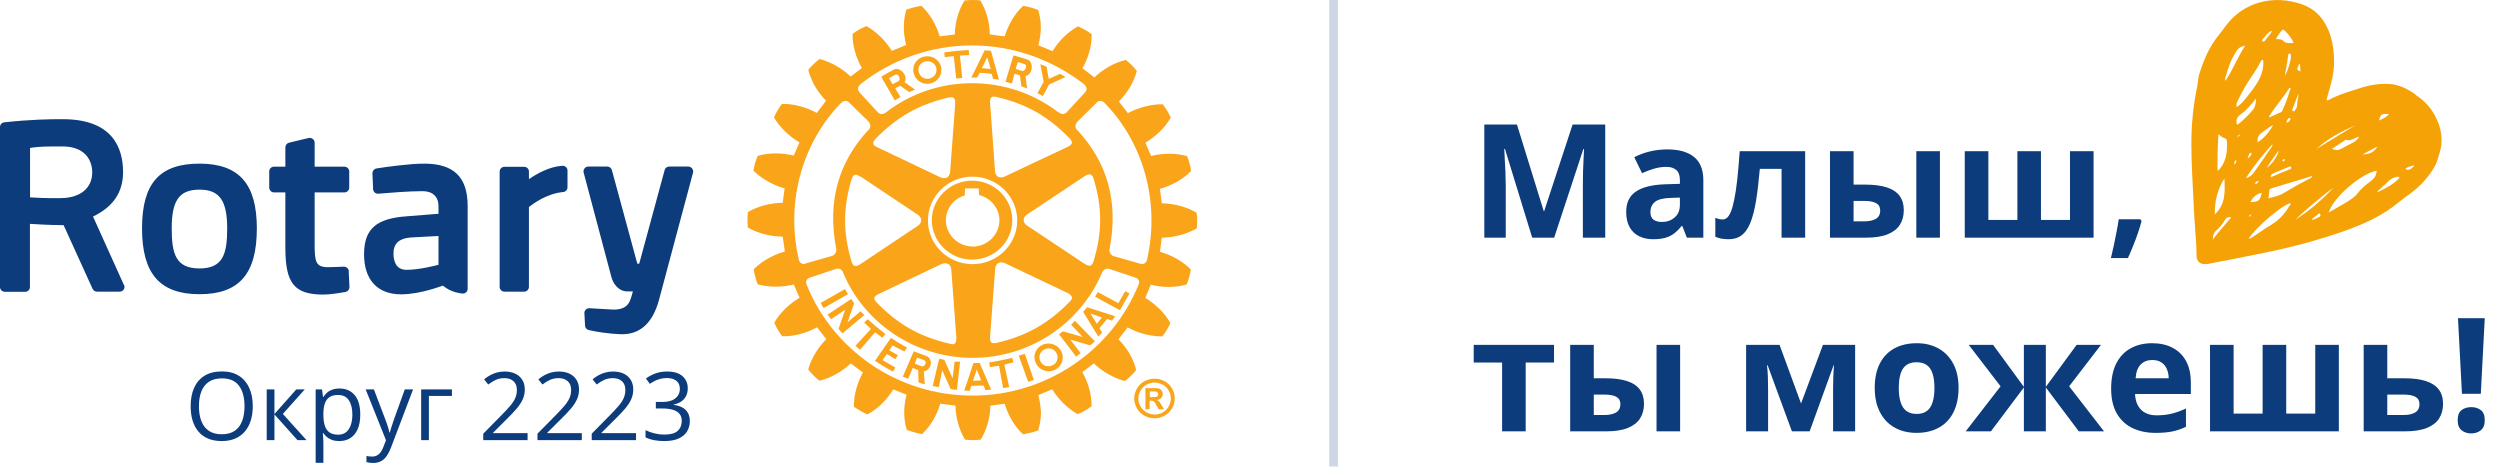 <?xml version="1.0" encoding="UTF-8"?> <svg xmlns="http://www.w3.org/2000/svg" width="284" height="53" viewBox="0 0 284 53" fill="none"> <path d="M39.613 30.825L39.701 32.604C39.701 32.876 39.525 33.106 39.261 33.163C38.484 33.306 37.429 33.464 36.77 33.464C33.428 33.464 32.417 32.216 32.417 28.114V21.86H31.142C30.834 21.86 30.585 21.616 30.585 21.314V19.464C30.585 19.163 30.834 18.933 31.142 18.933H32.417V16.738C32.417 16.495 32.593 16.265 32.842 16.208L35.055 15.677C35.216 15.634 35.392 15.677 35.524 15.777C35.656 15.878 35.744 16.036 35.744 16.208V18.933H39.115C39.422 18.933 39.672 19.177 39.672 19.464V21.314C39.672 21.616 39.422 21.86 39.115 21.86H35.744V27.655C35.744 29.663 35.817 30.352 37.253 30.352C37.781 30.352 38.616 30.308 39.056 30.294C39.349 30.294 39.613 30.509 39.628 30.811M29.178 25.948C29.178 31.112 27.171 33.421 22.672 33.421C18.172 33.421 16.135 31.112 16.135 25.948C16.135 20.784 18.158 18.589 22.672 18.589C27.185 18.589 29.178 20.927 29.178 25.948ZM25.808 25.948C25.808 22.778 24.928 21.544 22.672 21.544C20.415 21.544 19.506 22.692 19.506 25.948C19.506 28.903 20.004 30.495 22.672 30.495C25.339 30.495 25.808 28.831 25.808 25.948ZM78.625 19.134C78.522 19.005 78.361 18.919 78.185 18.919H76.031C75.782 18.919 75.562 19.077 75.503 19.32L72.616 29.95H72.397L69.51 19.32C69.451 19.091 69.231 18.919 68.982 18.919H66.842C66.666 18.919 66.505 18.991 66.403 19.134C66.3 19.263 66.256 19.435 66.3 19.593L69.466 31.513C69.627 32.102 70.184 33.106 71.283 33.106H71.898C71.84 33.306 71.781 33.522 71.722 33.708L71.693 33.794C71.517 34.339 71.268 35.171 69.7 35.171L66.96 35.014C66.798 35.014 66.652 35.057 66.549 35.171C66.432 35.286 66.373 35.429 66.388 35.587L66.461 36.993C66.461 37.223 66.637 37.438 66.886 37.495C67.692 37.696 69.246 37.925 70.506 37.968C70.565 37.968 70.623 37.968 70.682 37.968C72.748 37.968 74.155 36.663 74.859 34.081C75.679 31.054 76.705 27.167 77.467 24.327C77.804 23.05 78.097 21.946 78.317 21.157L78.728 19.607C78.772 19.45 78.728 19.277 78.625 19.134ZM14.098 32.374C14.171 32.546 14.157 32.733 14.054 32.891C13.952 33.048 13.776 33.134 13.585 33.134H11.021C10.801 33.134 10.61 33.005 10.522 32.819L7.225 25.575C5.584 25.575 4.162 25.474 3.4 25.431V32.604C3.4 32.905 3.151 33.149 2.858 33.149H0.557C0.249 33.149 0 32.905 0 32.604V14.429C0 14.156 0.205 13.927 0.484 13.898C3.429 13.568 5.789 13.54 6.668 13.54C6.976 13.54 7.137 13.54 7.137 13.54C12.794 13.54 13.981 16.81 13.981 19.55C13.981 21.831 12.867 23.495 10.566 24.599L14.084 32.389L14.098 32.374ZM7.137 16.638H5.921C4.572 16.638 3.796 16.738 3.415 16.81V22.419C4.059 22.462 5.305 22.534 6.976 22.505C9.13 22.476 10.478 21.358 10.478 19.579C10.478 18.159 9.599 16.638 7.137 16.638ZM53.125 23.409V32.819C53.125 32.977 53.052 33.12 52.934 33.22C52.817 33.321 52.656 33.364 52.495 33.349C51.366 33.192 50.839 32.847 50.297 32.446C50.267 32.446 47.791 33.436 45.563 33.436C42.881 33.436 41.357 31.786 41.357 28.888C41.357 25.991 42.764 24.814 46.208 24.571L49.813 24.284V23.423C49.813 22.347 49.153 21.716 48.01 21.716C46.428 21.716 44.185 21.903 42.984 22.003C42.837 22.017 42.676 21.974 42.573 21.874C42.456 21.773 42.397 21.644 42.383 21.487L42.309 19.694C42.309 19.421 42.5 19.177 42.778 19.134C43.848 18.962 46.53 18.589 48.186 18.589C51.557 18.589 53.125 20.124 53.125 23.394M46.618 26.981C45.314 27.095 44.698 27.683 44.698 28.802C44.698 29.491 44.889 30.653 46.178 30.653C47.703 30.653 49.784 30.093 49.813 30.079V26.808L46.618 26.981ZM63.882 18.833C62.416 18.919 60.98 19.736 60.086 20.353V19.478C60.086 19.177 59.837 18.948 59.529 18.948H57.316C57.009 18.948 56.76 19.191 56.76 19.478V32.589C56.76 32.891 57.009 33.134 57.316 33.134H59.529C59.837 33.134 60.086 32.891 60.086 32.589V23.523C60.584 23.122 62.123 21.989 63.97 21.817C64.248 21.788 64.468 21.558 64.468 21.286V19.364C64.468 19.22 64.409 19.077 64.292 18.976C64.19 18.876 64.028 18.819 63.882 18.833Z" fill="#0C3C7C"></path> <path d="M99.406 37.753L97.706 39.733L97.178 39.288L98.937 37.366C98.659 37.108 98.439 36.878 98.175 36.649L98.571 36.261C99.245 36.878 99.831 37.366 100.578 37.94L100.241 38.37C99.978 38.169 99.699 37.968 99.421 37.753M96.006 32.833L93.236 34.411C93.339 34.597 93.441 34.827 93.559 34.999L96.329 33.421C96.197 33.177 96.123 33.048 95.991 32.833M97.765 35.358L96.27 36.62L97.032 34.454C96.9 34.268 96.841 34.139 96.695 33.966L94.013 35.745C94.13 35.917 94.277 36.089 94.409 36.261L96.021 35.171L95.259 37.352C95.391 37.495 95.522 37.71 95.713 37.868L98.19 35.788C98.058 35.645 97.882 35.516 97.765 35.358ZM101.414 39.245C101.853 39.475 102.278 39.718 102.747 39.934L103.041 39.475C102.381 39.145 101.766 38.757 101.209 38.385L99.391 40.995C100.08 41.44 100.71 41.813 101.428 42.215L101.722 41.755L100.256 40.909L100.754 40.221L101.722 40.794L102 40.35C101.692 40.178 101.355 39.991 101.018 39.79L101.414 39.245ZM110.427 29.491C107.906 29.491 105.854 27.468 105.854 25.015C105.854 22.562 107.906 20.526 110.427 20.526C112.947 20.526 114.999 22.534 114.999 25.015C114.999 27.497 112.947 29.491 110.427 29.491ZM110.485 28.013C112.156 28.013 113.534 26.665 113.534 25.03C113.534 23.667 112.566 22.491 111.233 22.161C111.218 22.032 111.174 21.401 111.174 21.401H109.635C109.635 21.401 109.606 22.075 109.591 22.204C108.316 22.577 107.452 23.724 107.452 25.015C107.452 26.651 108.829 27.999 110.471 27.999M103.744 8.089V7.945C103.729 7.128 104.359 6.468 105.195 6.396C106.074 6.31 106.866 6.941 106.939 7.816V7.945C106.939 8.749 106.309 9.451 105.473 9.523C104.623 9.595 103.832 8.964 103.759 8.089M104.345 8.031C104.389 8.591 104.887 8.992 105.444 8.949C105.986 8.892 106.382 8.476 106.382 7.945C106.397 7.917 106.382 7.888 106.382 7.859C106.338 7.3 105.84 6.912 105.268 6.955C104.726 6.999 104.316 7.415 104.33 7.945V8.031H104.345ZM111.013 8.806C110.749 8.806 110.617 8.806 110.353 8.806L111.145 7.185L111.863 5.707L112.581 5.779L112.962 7.185L113.49 9.064C113.255 9.021 113.065 8.978 112.83 8.978L112.64 8.39C112.171 8.318 111.731 8.29 111.291 8.275L110.998 8.806H111.013ZM111.541 7.744C111.892 7.759 112.215 7.802 112.537 7.845L112.361 7.185L112.141 6.511L111.819 7.185L111.526 7.744H111.541ZM108.346 6.353L108.624 8.921L109.313 8.849L109.049 6.31L110.09 6.253L110.046 5.679C108.888 5.751 108.404 5.794 107.261 5.951L107.334 6.496L108.346 6.367V6.353ZM108.448 41.067L108.214 42.975L107.276 40.88C107.056 40.837 106.924 40.78 106.69 40.751L105.957 43.85C106.191 43.907 106.411 43.936 106.646 43.979L107.041 42.071L107.994 44.194C108.214 44.223 108.448 44.294 108.712 44.28L109.064 41.081C108.873 41.081 108.653 41.096 108.463 41.081M127.046 34.44L124.701 33.177L124.408 33.708L127.222 35.243L128.306 33.335L127.822 33.077L127.046 34.44ZM123.499 34.899L126.694 35.931C126.621 36.018 126.562 36.118 126.489 36.204C126.43 36.276 126.372 36.347 126.328 36.434L125.771 36.233L124.891 37.294L125.214 37.782C125.082 37.925 124.935 38.083 124.774 38.241L123.514 36.19L123.045 35.429L123.514 34.884L123.499 34.899ZM123.866 35.616L124.247 36.204L124.598 36.792L125.067 36.204L125.184 36.061L123.866 35.616ZM120.509 39.805C120.641 40.034 120.715 40.307 120.729 40.593C120.729 40.809 120.685 41.038 120.597 41.239C120.451 41.526 120.231 41.798 119.923 41.971C119.176 42.401 118.194 42.143 117.74 41.383C117.725 41.34 117.71 41.296 117.666 41.239C117.578 41.038 117.534 40.809 117.505 40.593C117.52 40.034 117.798 39.518 118.311 39.231C119.073 38.8 120.055 39.059 120.509 39.805ZM120.143 40.593C120.143 40.407 120.099 40.235 119.997 40.077C119.733 39.589 119.103 39.432 118.604 39.718C118.253 39.905 118.077 40.249 118.077 40.608C118.077 40.766 118.135 40.952 118.223 41.11C118.253 41.153 118.282 41.21 118.341 41.268C118.648 41.626 119.191 41.712 119.616 41.469C119.733 41.411 119.821 41.34 119.894 41.268C120.055 41.081 120.128 40.837 120.128 40.622M121.667 36.878L123.001 38.284L120.773 37.639C120.583 37.782 120.466 37.825 120.304 37.968L122.253 40.522C122.415 40.393 122.591 40.235 122.752 40.106L121.579 38.571L123.836 39.231C123.997 39.102 124.217 38.944 124.364 38.757L122.107 36.434C121.99 36.563 121.843 36.735 121.697 36.864M136 25.073C136 25.36 136 25.661 135.956 25.89V25.948L135.883 25.976C134.798 26.608 133.391 26.966 131.984 27.009C131.955 27.181 131.794 28.429 131.765 28.602C133.084 28.974 134.344 29.677 135.238 30.567L135.267 30.624V30.681C135.194 31.169 135.018 31.829 134.828 32.259L134.798 32.331H134.74C133.509 32.69 132.058 32.675 130.724 32.345C130.666 32.503 130.167 33.665 130.109 33.837C131.281 34.569 132.322 35.559 132.908 36.634L132.937 36.692V36.749C132.732 37.179 132.395 37.782 132.087 38.155L132.058 38.212H131.984C130.724 38.212 129.332 37.868 128.101 37.194C127.984 37.337 127.178 38.399 127.06 38.542C128.028 39.518 128.76 40.751 129.053 41.971V42.028L129.039 42.071C128.76 42.444 128.247 42.932 127.866 43.233L127.822 43.276H127.734C126.533 42.946 125.243 42.229 124.261 41.282C124.115 41.397 123.103 42.171 122.957 42.272C123.602 43.434 123.997 44.768 123.997 45.987V46.159L123.924 46.202C123.543 46.504 122.928 46.848 122.488 47.02H122.444H122.371C121.286 46.403 120.246 45.385 119.528 44.223C119.352 44.294 118.121 44.811 117.959 44.883C118.121 45.528 118.223 46.202 118.253 46.877C118.253 47.551 118.135 48.225 117.959 48.827V48.885L117.886 48.913C117.476 49.086 116.772 49.243 116.289 49.329H116.216L116.172 49.286C115.234 48.411 114.516 47.178 114.134 45.872C113.973 45.872 112.684 46.059 112.508 46.087C112.478 47.45 112.097 48.827 111.438 49.889L111.409 49.946H111.335C110.896 50.018 110.178 50.018 109.694 49.946H109.635L109.591 49.874C108.947 48.813 108.566 47.422 108.536 46.073C108.346 46.059 106.997 45.872 106.807 45.858C106.441 47.149 105.722 48.383 104.799 49.258L104.755 49.301H104.682C104.184 49.215 103.524 49.028 103.084 48.856L103.026 48.827L102.997 48.77C102.806 48.167 102.718 47.479 102.718 46.805C102.718 46.131 102.821 45.485 102.982 44.84C102.806 44.768 101.648 44.309 101.472 44.237C100.754 45.413 99.714 46.446 98.615 47.034L98.556 47.063H98.483C98.028 46.848 97.428 46.504 97.047 46.231L97.003 46.188V46.059C97.003 44.84 97.384 43.491 98.028 42.315C97.882 42.2 96.797 41.397 96.651 41.282C95.654 42.215 94.394 42.932 93.163 43.233H93.104L93.031 43.204C92.65 42.903 92.181 42.43 91.873 42.057L91.829 41.985V41.928C92.166 40.723 92.899 39.489 93.866 38.528C93.764 38.385 92.928 37.337 92.826 37.179C91.609 37.839 90.203 38.227 88.942 38.198H88.869L88.825 38.155C88.532 37.768 88.18 37.165 87.99 36.735L87.96 36.663L87.99 36.606C88.62 35.516 89.66 34.526 90.833 33.823C90.76 33.651 90.247 32.474 90.173 32.317C88.825 32.647 87.374 32.647 86.143 32.317H86.085L86.055 32.245C85.894 31.843 85.704 31.155 85.63 30.681V30.61L85.659 30.552C86.553 29.663 87.799 28.96 89.147 28.573C89.147 28.386 88.942 27.067 88.913 26.88C87.506 26.866 86.099 26.507 85.015 25.876L84.956 25.847V25.776C84.927 25.546 84.912 25.259 84.912 24.972C84.912 24.685 84.912 24.398 84.956 24.155V24.083L85.015 24.054C86.114 23.423 87.521 23.05 88.913 23.036C88.942 22.849 89.103 21.573 89.133 21.401C87.799 21.027 86.539 20.31 85.645 19.435L85.601 19.392V19.32C85.674 18.833 85.865 18.159 86.055 17.757V17.7L86.143 17.685C87.359 17.341 88.825 17.341 90.173 17.671C90.247 17.513 90.745 16.351 90.818 16.179C89.631 15.476 88.591 14.472 87.96 13.396L87.931 13.325L87.96 13.253C88.151 12.822 88.503 12.234 88.781 11.861L88.825 11.804H88.898C90.173 11.79 91.566 12.163 92.782 12.822C92.899 12.693 93.72 11.603 93.837 11.445C92.885 10.47 92.152 9.236 91.844 8.017V7.96V7.902C92.152 7.529 92.665 7.042 93.031 6.755L93.09 6.712H93.148C94.394 7.042 95.654 7.759 96.636 8.691C96.783 8.576 97.765 7.845 97.911 7.73C97.237 6.568 96.856 5.22 96.856 4.029V3.843L96.915 3.8C97.281 3.513 97.911 3.169 98.351 2.996L98.395 2.968L98.468 2.996C99.567 3.599 100.593 4.617 101.311 5.779C101.487 5.722 102.762 5.177 102.938 5.105C102.777 4.46 102.674 3.785 102.674 3.125C102.674 2.437 102.762 1.777 102.938 1.175V1.103L103.011 1.089C103.422 0.916 104.11 0.744 104.594 0.673H104.667L104.726 0.716C105.634 1.576 106.367 2.824 106.748 4.13C106.939 4.115 108.272 3.943 108.463 3.914C108.492 2.566 108.873 1.189 109.533 0.113L109.562 0.056H109.635C110.119 -0.016 110.822 -0.016 111.291 0.041H111.35L111.394 0.113C112.053 1.189 112.434 2.566 112.434 3.9C112.64 3.943 113.944 4.115 114.134 4.13C114.53 2.824 115.248 1.591 116.172 0.716L116.216 0.673H116.274C116.772 0.744 117.447 0.931 117.886 1.117H117.945L117.959 1.218C118.15 1.82 118.238 2.466 118.238 3.154C118.238 3.828 118.121 4.503 117.959 5.148C118.121 5.22 119.396 5.736 119.572 5.808C120.275 4.646 121.301 3.642 122.4 3.025L122.459 2.996L122.532 3.025C122.972 3.212 123.587 3.556 123.953 3.843L124.012 3.871V4.044C124.012 5.277 123.616 6.611 122.972 7.759C123.118 7.874 124.159 8.677 124.32 8.792C125.316 7.845 126.577 7.128 127.822 6.826L127.881 6.798L127.94 6.855C128.321 7.128 128.819 7.644 129.097 8.003L129.156 8.06L129.127 8.117C128.804 9.337 128.057 10.57 127.104 11.531C127.222 11.675 128.013 12.708 128.13 12.851C129.361 12.206 130.768 11.833 132.028 11.847H132.087L132.131 11.904C132.439 12.292 132.791 12.88 132.966 13.296L133.01 13.367L132.966 13.425C132.336 14.501 131.31 15.491 130.123 16.208C130.197 16.38 130.68 17.556 130.768 17.714C132.102 17.384 133.567 17.384 134.769 17.714H134.842L134.872 17.8C135.047 18.216 135.238 18.876 135.297 19.378V19.435L135.253 19.478C134.359 20.382 133.098 21.085 131.765 21.458C131.794 21.644 131.955 22.907 131.984 23.093C133.391 23.122 134.784 23.495 135.868 24.126L135.941 24.169V24.241C135.985 24.47 136 24.757 136 25.058M97.618 10.47L99.714 12.751C100.007 13.052 100.329 13.023 100.754 12.693C103.407 10.656 106.807 9.451 110.427 9.451C114.047 9.451 117.461 10.656 120.143 12.693C120.568 12.995 120.876 13.052 121.184 12.751L123.279 10.47C123.514 10.212 123.514 9.867 123.059 9.494C119.542 6.812 115.19 5.162 110.427 5.162C105.664 5.162 101.267 6.812 97.823 9.509C97.369 9.867 97.398 10.212 97.633 10.47M97.779 20.095C97.545 19.952 97.296 19.779 97.105 19.866C96.944 19.909 96.827 20.081 96.739 20.353C95.757 23.653 95.757 26.464 96.739 29.72C96.812 29.936 96.885 30.151 97.076 30.194C97.237 30.265 97.472 30.194 97.779 29.979L104.272 25.646C104.506 25.489 104.653 25.259 104.653 25.03C104.653 24.786 104.506 24.571 104.272 24.398L97.779 20.066V20.095ZM99.201 16.308C99.23 16.538 99.494 16.652 99.743 16.767L106.822 20.138C107.1 20.267 107.364 20.267 107.584 20.167C107.789 20.038 107.906 19.823 107.935 19.521L108.507 11.833C108.536 11.46 108.478 11.245 108.346 11.13C108.199 11.001 107.979 11.044 107.759 11.072C104.374 11.876 101.897 13.281 99.465 15.763C99.274 15.978 99.172 16.165 99.216 16.308M99.318 33.88C99.318 34.009 99.406 34.181 99.582 34.354C102.015 36.864 104.491 38.255 107.877 39.044C108.097 39.116 108.302 39.145 108.463 39.03C108.609 38.915 108.653 38.686 108.639 38.327L108.067 30.624C108.038 30.337 107.935 30.108 107.716 29.993C107.51 29.878 107.247 29.878 106.953 29.993L99.89 33.364C99.641 33.479 99.377 33.608 99.333 33.823C99.333 33.837 99.333 33.866 99.333 33.88M110.485 30.007C113.284 30.007 115.556 27.784 115.556 25.044C115.556 22.304 113.284 20.081 110.485 20.066C107.686 20.066 105.415 22.304 105.415 25.044C105.415 27.784 107.686 30.007 110.485 30.007ZM112.625 38.901C112.742 38.987 112.947 39.016 113.241 38.944C116.626 38.155 119.103 36.749 121.521 34.268C121.667 34.11 121.828 33.938 121.77 33.751C121.726 33.579 121.565 33.407 121.242 33.264L114.149 29.892C113.885 29.763 113.622 29.763 113.402 29.892C113.197 30.022 113.065 30.237 113.05 30.538L112.478 38.212C112.478 38.471 112.449 38.757 112.625 38.901ZM123.191 29.95C123.397 30.079 123.646 30.251 123.866 30.165C124.012 30.122 124.144 29.964 124.232 29.663C125.228 26.364 125.228 23.552 124.232 20.31C124.173 20.11 124.071 19.894 123.895 19.823C123.719 19.765 123.499 19.823 123.177 20.038L116.67 24.37C116.421 24.542 116.289 24.757 116.289 25.001C116.289 25.245 116.421 25.46 116.67 25.618L123.177 29.95H123.191ZM121.755 16.179C121.755 16.05 121.682 15.878 121.491 15.706C119.073 13.21 116.597 11.804 113.197 11.015C113.006 10.972 112.786 10.929 112.64 11.044C112.493 11.158 112.449 11.388 112.478 11.732L113.035 19.435C113.05 19.722 113.182 19.952 113.387 20.081C113.607 20.195 113.871 20.181 114.134 20.052L121.228 16.71C121.447 16.595 121.711 16.48 121.755 16.251C121.755 16.236 121.755 16.222 121.755 16.193M91.492 29.936L94.511 29.075C94.79 28.989 95.024 28.702 95.01 28.343C93.925 22.849 95.303 18.388 98.6 14.816C98.937 14.587 98.966 14.113 98.644 13.784L96.446 11.632C96.226 11.388 95.845 11.388 95.508 11.732C91.302 16.064 89.177 22.706 90.745 29.505C90.833 29.835 91.097 30.065 91.492 29.964M128.995 31.542L125.976 30.538C125.815 30.481 125.404 30.481 125.184 30.997C122.737 36.735 117.051 40.651 110.471 40.651C103.891 40.651 98.087 36.634 95.757 30.911C95.581 30.481 95.156 30.481 94.995 30.538L91.99 31.542C91.668 31.657 91.463 31.944 91.639 32.345C94.599 39.718 101.941 44.94 110.471 44.94C119 44.94 126.386 39.69 129.347 32.317C129.508 31.929 129.317 31.657 128.995 31.542ZM125.507 11.718C125.214 11.359 124.716 11.417 124.584 11.661L122.4 13.812C122.078 14.142 122.107 14.616 122.444 14.845C125.741 18.417 127.119 22.864 126.034 28.372C126.005 28.731 126.24 29.017 126.533 29.104L129.552 29.964C129.962 30.079 130.211 29.835 130.299 29.505C131.853 22.72 129.728 16.05 125.507 11.718ZM118.472 10.915L119.161 9.609L121.037 8.749C120.847 8.605 120.627 8.519 120.422 8.39L119.132 8.964L118.897 7.587C118.634 7.458 118.458 7.4 118.179 7.3L118.56 9.294L117.857 10.585L118.458 10.915H118.472ZM114.955 40.665C114.017 40.866 113.299 41.038 112.376 41.167L112.464 41.698C112.801 41.641 113.123 41.612 113.49 41.555L113.959 44.094L114.647 43.965L114.091 41.425C114.442 41.34 114.765 41.253 115.131 41.167L114.984 40.637L114.955 40.665ZM105.752 41.11V41.282C105.708 41.698 105.415 42.128 104.946 42.186L105.048 43.649C104.828 43.606 104.579 43.534 104.345 43.434L104.316 42.057L103.685 41.798L103.172 43.018C102.967 42.946 102.762 42.889 102.557 42.788L103.202 41.311L103.275 41.124L103.803 39.905L105.239 40.45C105.561 40.565 105.708 40.837 105.737 41.124M105.136 41.124C105.122 41.038 105.078 40.967 104.975 40.909L104.169 40.622L103.993 41.124L103.934 41.311L104.667 41.598C104.872 41.684 105.063 41.512 105.136 41.311C105.166 41.253 105.18 41.196 105.166 41.124M114.955 9.48C114.691 9.408 114.501 9.38 114.222 9.294L114.75 7.544L115.131 6.296C115.688 6.425 116.201 6.611 116.728 6.769C117.022 6.855 117.183 7.185 117.212 7.544C117.227 8.017 116.992 8.533 116.494 8.648L116.684 10.054C116.45 9.954 116.289 9.896 116.025 9.796L115.864 8.562L115.248 8.376L114.955 9.466V9.48ZM115.395 7.83L116.113 8.06C116.303 8.117 116.567 7.816 116.567 7.544C116.567 7.415 116.523 7.314 116.347 7.271C116.084 7.171 115.893 7.128 115.615 7.056L115.468 7.544L115.395 7.83ZM111.892 42.616L112.596 44.266C112.361 44.266 112.156 44.294 111.951 44.323L111.731 43.792L110.339 43.835L110.178 44.395C109.958 44.38 109.753 44.366 109.533 44.366L110.134 42.616L110.559 41.296V41.253L111.291 41.225L111.321 41.311L111.892 42.63V42.616ZM111.467 43.219L111.218 42.616L110.969 41.971L110.749 42.616L110.529 43.262L111.467 43.219ZM115.732 40.407L116.802 43.376C117.007 43.305 117.227 43.247 117.447 43.161L116.421 40.192C116.142 40.292 116.01 40.321 115.747 40.407M100.285 9.021L100.109 8.706C100.578 8.419 101.077 8.16 101.56 7.902C102.132 7.587 102.938 8.347 102.879 9.007C102.879 9.122 102.835 9.236 102.762 9.337L103.934 10.169C103.715 10.269 103.553 10.355 103.29 10.47L102.264 9.738L101.692 10.04L102.293 11.015C102.059 11.158 101.912 11.245 101.648 11.402L100.271 9.007L100.285 9.021ZM100.989 8.878L101.077 9.021L101.399 9.566L102.073 9.222C102.073 9.222 102.176 9.107 102.191 9.021C102.191 8.72 101.985 8.318 101.663 8.505C101.414 8.634 101.267 8.72 100.989 8.878Z" fill="#FAA41A"></path> <path d="M130.622 45.112H130.827C131.12 45.112 131.296 45.112 131.354 45.083C131.428 45.069 131.486 45.026 131.516 44.969C131.545 44.911 131.574 44.854 131.574 44.782C131.574 44.71 131.545 44.653 131.516 44.61C131.472 44.553 131.428 44.524 131.354 44.495C131.281 44.467 131.105 44.467 130.827 44.467H130.622V45.112ZM130.123 46.475V44.094H130.622C131.091 44.094 131.34 44.094 131.398 44.094C131.559 44.094 131.691 44.137 131.779 44.194C131.867 44.237 131.941 44.323 131.999 44.423C132.058 44.524 132.087 44.639 132.087 44.768C132.087 44.94 132.028 45.083 131.911 45.212C131.794 45.342 131.633 45.413 131.428 45.442C131.501 45.471 131.559 45.499 131.603 45.528C131.647 45.557 131.691 45.629 131.765 45.715C131.779 45.729 131.838 45.829 131.941 46.001L132.234 46.489H131.618L131.413 46.102C131.281 45.844 131.164 45.686 131.076 45.614C130.988 45.542 130.871 45.514 130.724 45.514H130.592V46.489H130.094L130.123 46.475ZM131.164 43.462C130.841 43.462 130.548 43.534 130.255 43.692C129.962 43.85 129.742 44.065 129.566 44.366C129.405 44.653 129.317 44.954 129.317 45.27C129.317 45.585 129.391 45.887 129.566 46.174C129.728 46.461 129.962 46.676 130.241 46.848C130.534 47.006 130.841 47.092 131.164 47.092C131.486 47.092 131.794 47.02 132.087 46.848C132.38 46.69 132.6 46.461 132.761 46.174C132.922 45.887 133.01 45.585 133.01 45.27C133.01 44.954 132.922 44.653 132.761 44.366C132.6 44.079 132.366 43.85 132.072 43.692C131.779 43.534 131.472 43.462 131.164 43.462ZM131.164 43.018C131.559 43.018 131.941 43.118 132.292 43.305C132.659 43.491 132.937 43.778 133.142 44.137C133.347 44.495 133.45 44.868 133.45 45.27C133.45 45.672 133.347 46.03 133.142 46.389C132.937 46.747 132.659 47.02 132.292 47.221C131.926 47.422 131.545 47.522 131.149 47.522C130.753 47.522 130.372 47.422 130.006 47.221C129.64 47.02 129.361 46.747 129.156 46.389C128.951 46.03 128.848 45.657 128.848 45.27C128.848 44.883 128.951 44.495 129.156 44.137C129.361 43.778 129.654 43.505 130.006 43.305C130.372 43.118 130.753 43.018 131.134 43.018" fill="#FAA41A"></path> <path d="M28.716 46.147C28.716 46.739 28.641 47.279 28.49 47.766C28.339 48.25 28.115 48.667 27.817 49.017C27.523 49.364 27.157 49.632 26.719 49.821C26.281 50.011 25.773 50.105 25.195 50.105C24.599 50.105 24.078 50.011 23.633 49.821C23.192 49.632 22.824 49.362 22.53 49.012C22.239 48.661 22.02 48.243 21.872 47.756C21.729 47.269 21.657 46.729 21.657 46.137C21.657 45.352 21.787 44.663 22.046 44.071C22.305 43.479 22.698 43.018 23.223 42.689C23.753 42.359 24.415 42.194 25.21 42.194C25.971 42.194 26.61 42.358 27.129 42.683C27.651 43.009 28.045 43.468 28.311 44.06C28.581 44.649 28.716 45.345 28.716 46.147ZM22.598 46.147C22.598 46.799 22.691 47.363 22.877 47.84C23.062 48.316 23.346 48.684 23.728 48.944C24.113 49.203 24.602 49.333 25.195 49.333C25.79 49.333 26.277 49.203 26.656 48.944C27.038 48.684 27.32 48.316 27.502 47.84C27.684 47.363 27.775 46.799 27.775 46.147C27.775 45.156 27.567 44.381 27.15 43.824C26.736 43.263 26.09 42.983 25.21 42.983C24.614 42.983 24.124 43.111 23.738 43.367C23.353 43.623 23.066 43.987 22.877 44.46C22.691 44.929 22.598 45.492 22.598 46.147ZM33.657 44.239H34.619L32.133 47.02L34.819 50H33.794L31.176 47.078V50H30.298V44.239H31.176V47.035L33.657 44.239ZM38.566 44.134C39.285 44.134 39.858 44.381 40.285 44.875C40.712 45.369 40.926 46.112 40.926 47.104C40.926 47.759 40.828 48.309 40.632 48.754C40.436 49.199 40.159 49.536 39.801 49.764C39.447 49.991 39.029 50.105 38.545 50.105C38.24 50.105 37.972 50.065 37.741 49.984C37.51 49.904 37.312 49.795 37.147 49.658C36.982 49.522 36.846 49.373 36.737 49.212H36.674C36.684 49.348 36.697 49.513 36.711 49.706C36.728 49.898 36.737 50.067 36.737 50.21V52.575H35.859V44.239H36.579L36.695 45.091H36.737C36.849 44.916 36.986 44.756 37.147 44.612C37.308 44.465 37.505 44.35 37.736 44.266C37.971 44.178 38.247 44.134 38.566 44.134ZM38.414 44.87C38.014 44.87 37.692 44.947 37.447 45.101C37.205 45.255 37.028 45.487 36.916 45.795C36.804 46.1 36.744 46.484 36.737 46.946V47.114C36.737 47.601 36.79 48.013 36.895 48.35C37.003 48.686 37.18 48.942 37.426 49.117C37.674 49.292 38.007 49.38 38.424 49.38C38.782 49.38 39.08 49.283 39.318 49.091C39.556 48.898 39.733 48.63 39.849 48.286C39.968 47.94 40.028 47.542 40.028 47.093C40.028 46.413 39.894 45.874 39.628 45.474C39.365 45.071 38.96 44.87 38.414 44.87ZM41.541 44.239H42.477L43.749 47.582C43.822 47.778 43.891 47.968 43.954 48.15C44.017 48.328 44.073 48.5 44.122 48.665C44.171 48.83 44.21 48.989 44.238 49.143H44.275C44.324 48.968 44.394 48.739 44.485 48.455C44.576 48.167 44.674 47.875 44.779 47.577L45.983 44.239H46.924L44.416 50.846C44.283 51.2 44.127 51.508 43.949 51.771C43.773 52.034 43.56 52.236 43.307 52.376C43.055 52.52 42.75 52.591 42.393 52.591C42.228 52.591 42.083 52.581 41.956 52.56C41.83 52.542 41.722 52.521 41.631 52.497V51.798C41.708 51.815 41.801 51.831 41.909 51.845C42.021 51.859 42.137 51.866 42.256 51.866C42.473 51.866 42.661 51.824 42.819 51.74C42.98 51.659 43.118 51.54 43.234 51.382C43.349 51.225 43.449 51.037 43.533 50.82L43.849 50.011L41.541 44.239ZM51.339 44.239V44.98H48.721V50H47.843V44.239H51.339ZM59.933 50H54.897V49.269L56.952 47.183C57.334 46.797 57.655 46.454 57.914 46.153C58.177 45.851 58.377 45.555 58.514 45.264C58.65 44.97 58.718 44.647 58.718 44.297C58.718 43.862 58.589 43.531 58.33 43.304C58.074 43.072 57.736 42.957 57.315 42.957C56.947 42.957 56.621 43.02 56.337 43.146C56.054 43.272 55.763 43.451 55.465 43.682L54.997 43.093C55.2 42.922 55.421 42.769 55.659 42.636C55.901 42.503 56.159 42.398 56.432 42.321C56.709 42.244 57.003 42.205 57.315 42.205C57.788 42.205 58.196 42.287 58.54 42.452C58.883 42.617 59.148 42.852 59.334 43.156C59.523 43.461 59.617 43.824 59.617 44.245C59.617 44.651 59.537 45.029 59.376 45.38C59.214 45.727 58.988 46.072 58.697 46.415C58.407 46.755 58.067 47.116 57.678 47.498L56.006 49.164V49.201H59.933V50ZM66.093 50H61.057V49.269L63.113 47.183C63.495 46.797 63.815 46.454 64.075 46.153C64.337 45.851 64.537 45.555 64.674 45.264C64.811 44.97 64.879 44.647 64.879 44.297C64.879 43.862 64.749 43.531 64.49 43.304C64.234 43.072 63.896 42.957 63.475 42.957C63.107 42.957 62.782 43.02 62.498 43.146C62.214 43.272 61.923 43.451 61.625 43.682L61.157 43.093C61.361 42.922 61.581 42.769 61.82 42.636C62.062 42.503 62.319 42.398 62.592 42.321C62.869 42.244 63.163 42.205 63.475 42.205C63.948 42.205 64.357 42.287 64.7 42.452C65.043 42.617 65.308 42.852 65.494 43.156C65.683 43.461 65.778 43.824 65.778 44.245C65.778 44.651 65.697 45.029 65.536 45.38C65.375 45.727 65.149 46.072 64.858 46.415C64.567 46.755 64.227 47.116 63.838 47.498L62.167 49.164V49.201H66.093V50ZM72.253 50H67.218V49.269L69.273 47.183C69.655 46.797 69.976 46.454 70.235 46.153C70.498 45.851 70.697 45.555 70.834 45.264C70.971 44.97 71.039 44.647 71.039 44.297C71.039 43.862 70.909 43.531 70.65 43.304C70.394 43.072 70.056 42.957 69.636 42.957C69.268 42.957 68.942 43.02 68.658 43.146C68.374 43.272 68.083 43.451 67.785 43.682L67.318 43.093C67.521 42.922 67.742 42.769 67.98 42.636C68.222 42.503 68.479 42.398 68.753 42.321C69.029 42.244 69.324 42.205 69.636 42.205C70.109 42.205 70.517 42.287 70.86 42.452C71.204 42.617 71.468 42.852 71.654 43.156C71.843 43.461 71.938 43.824 71.938 44.245C71.938 44.651 71.857 45.029 71.696 45.38C71.535 45.727 71.309 46.072 71.018 46.415C70.727 46.755 70.387 47.116 69.998 47.498L68.327 49.164V49.201H72.253V50ZM78.13 44.108C78.13 44.451 78.063 44.749 77.93 45.001C77.797 45.254 77.611 45.46 77.373 45.622C77.135 45.779 76.854 45.89 76.532 45.953V45.995C77.141 46.072 77.599 46.268 77.904 46.584C78.212 46.899 78.366 47.312 78.366 47.824C78.366 48.269 78.261 48.663 78.051 49.007C77.844 49.35 77.525 49.62 77.094 49.816C76.667 50.009 76.118 50.105 75.449 50.105C75.043 50.105 74.666 50.072 74.319 50.005C73.975 49.942 73.646 49.835 73.331 49.685V48.865C73.65 49.022 73.997 49.147 74.371 49.238C74.746 49.325 75.109 49.369 75.46 49.369C76.16 49.369 76.667 49.231 76.979 48.954C77.29 48.674 77.446 48.292 77.446 47.808C77.446 47.475 77.359 47.207 77.184 47.004C77.012 46.797 76.763 46.647 76.437 46.552C76.115 46.454 75.726 46.405 75.27 46.405H74.503V45.658H75.276C75.693 45.658 76.046 45.597 76.337 45.474C76.628 45.352 76.849 45.18 77 44.959C77.154 44.735 77.231 44.471 77.231 44.166C77.231 43.777 77.101 43.477 76.842 43.267C76.583 43.053 76.23 42.946 75.785 42.946C75.512 42.946 75.263 42.974 75.039 43.03C74.815 43.086 74.605 43.163 74.408 43.261C74.212 43.36 74.016 43.474 73.82 43.603L73.378 43.004C73.658 42.787 74 42.599 74.403 42.442C74.806 42.284 75.263 42.205 75.775 42.205C76.56 42.205 77.148 42.384 77.541 42.741C77.933 43.099 78.13 43.554 78.13 44.108Z" fill="#0C3C7C"></path> <rect opacity="0.2" x="151" width="1" height="53" fill="#0C3C7C"></rect> <path d="M174.058 27L170.964 16.919H170.885C170.896 17.159 170.914 17.523 170.938 18.009C170.967 18.489 170.993 19.002 171.017 19.547C171.04 20.092 171.052 20.584 171.052 21.023V27H168.617V14.15H172.326L175.367 23.977H175.42L178.646 14.15H182.354V27H179.814V20.918C179.814 20.514 179.82 20.048 179.832 19.52C179.85 18.993 179.87 18.492 179.894 18.018C179.917 17.537 179.935 17.177 179.946 16.936H179.867L176.554 27H174.058ZM189.412 16.972C190.73 16.972 191.741 17.259 192.444 17.833C193.147 18.407 193.499 19.28 193.499 20.452V27H191.627L191.108 25.664H191.038C190.757 26.016 190.47 26.303 190.177 26.525C189.884 26.748 189.547 26.912 189.166 27.018C188.785 27.123 188.322 27.176 187.777 27.176C187.197 27.176 186.676 27.064 186.213 26.842C185.756 26.619 185.396 26.279 185.132 25.822C184.868 25.359 184.736 24.773 184.736 24.064C184.736 23.021 185.103 22.254 185.835 21.762C186.567 21.264 187.666 20.988 189.131 20.936L190.836 20.883V20.452C190.836 19.936 190.701 19.559 190.432 19.318C190.162 19.078 189.787 18.958 189.307 18.958C188.832 18.958 188.366 19.025 187.909 19.16C187.452 19.295 186.995 19.465 186.538 19.67L185.65 17.859C186.172 17.584 186.755 17.367 187.399 17.209C188.05 17.051 188.721 16.972 189.412 16.972ZM190.836 22.447L189.799 22.482C188.932 22.506 188.328 22.661 187.988 22.948C187.654 23.235 187.487 23.613 187.487 24.082C187.487 24.492 187.607 24.785 187.848 24.961C188.088 25.131 188.401 25.216 188.788 25.216C189.362 25.216 189.846 25.046 190.238 24.706C190.637 24.366 190.836 23.883 190.836 23.256V22.447ZM205.065 27H202.385V19.186H199.915C199.792 20.628 199.646 21.855 199.476 22.869C199.306 23.883 199.089 24.709 198.825 25.348C198.562 25.98 198.233 26.443 197.841 26.736C197.448 27.029 196.965 27.176 196.391 27.176C196.074 27.176 195.79 27.152 195.538 27.105C195.292 27.059 195.066 26.988 194.861 26.895V24.75C194.99 24.803 195.128 24.847 195.274 24.882C195.421 24.911 195.57 24.926 195.723 24.926C195.893 24.926 196.054 24.858 196.206 24.724C196.358 24.589 196.502 24.357 196.637 24.029C196.771 23.695 196.897 23.235 197.015 22.649C197.138 22.064 197.249 21.322 197.349 20.426C197.448 19.529 197.542 18.445 197.63 17.174H205.065V27ZM207.887 27V17.174H210.567V20.971H211.859C212.861 20.971 213.688 21.076 214.338 21.287C214.994 21.498 215.48 21.82 215.797 22.254C216.113 22.682 216.271 23.221 216.271 23.871C216.271 24.504 216.125 25.055 215.832 25.523C215.539 25.992 215.076 26.355 214.443 26.613C213.811 26.871 212.981 27 211.956 27H207.887ZM210.567 25.145H211.807C212.328 25.145 212.756 25.052 213.09 24.864C213.424 24.671 213.591 24.352 213.591 23.906C213.591 23.525 213.438 23.25 213.134 23.08C212.829 22.91 212.375 22.825 211.771 22.825H210.567V25.145ZM217.695 27V17.174H220.376V27H217.695ZM237.831 17.174V27H223.197V17.174H225.878V24.987H229.174V17.174H231.854V24.987H235.15V17.174H237.831ZM243.148 24.908L243.28 25.11C243.175 25.532 243.037 25.986 242.867 26.473C242.703 26.959 242.521 27.445 242.322 27.932C242.129 28.418 241.933 28.881 241.733 29.32H239.8C239.917 28.846 240.031 28.348 240.143 27.826C240.254 27.305 240.356 26.792 240.45 26.288C240.55 25.784 240.629 25.324 240.688 24.908H243.148ZM176.536 41.187H173.319V49H170.639V41.187H167.413V39.174H176.536V41.187ZM178.373 49V39.174H181.054V42.971H182.346C183.348 42.971 184.174 43.076 184.824 43.287C185.48 43.498 185.967 43.82 186.283 44.254C186.6 44.682 186.758 45.221 186.758 45.871C186.758 46.504 186.611 47.055 186.318 47.523C186.025 47.992 185.562 48.355 184.93 48.613C184.297 48.871 183.468 49 182.442 49H178.373ZM181.054 47.145H182.293C182.814 47.145 183.242 47.052 183.576 46.864C183.91 46.671 184.077 46.352 184.077 45.906C184.077 45.525 183.925 45.25 183.62 45.08C183.315 44.91 182.861 44.825 182.258 44.825H181.054V47.145ZM188.182 49V39.174H190.862V49H188.182ZM210.743 39.174V49H208.238V44.175C208.238 43.7 208.247 43.234 208.265 42.777C208.282 42.32 208.309 41.898 208.344 41.512H208.291L205.575 49H203.562L200.803 41.494H200.732C200.779 41.887 200.812 42.309 200.829 42.76C200.847 43.211 200.855 43.706 200.855 44.245V49H198.359V39.174H202.156L204.6 45.836L207.087 39.174H210.743ZM222.494 44.069C222.494 44.89 222.383 45.616 222.16 46.249C221.943 46.882 221.624 47.418 221.202 47.857C220.786 48.291 220.282 48.619 219.69 48.842C219.104 49.065 218.442 49.176 217.704 49.176C217.013 49.176 216.377 49.065 215.797 48.842C215.223 48.619 214.722 48.291 214.294 47.857C213.872 47.418 213.544 46.882 213.31 46.249C213.081 45.616 212.967 44.89 212.967 44.069C212.967 42.98 213.16 42.057 213.547 41.301C213.934 40.545 214.484 39.971 215.199 39.578C215.914 39.185 216.767 38.989 217.757 38.989C218.677 38.989 219.491 39.185 220.2 39.578C220.915 39.971 221.475 40.545 221.879 41.301C222.289 42.057 222.494 42.98 222.494 44.069ZM215.7 44.069C215.7 44.714 215.771 45.256 215.911 45.695C216.052 46.135 216.271 46.466 216.57 46.688C216.869 46.911 217.259 47.023 217.739 47.023C218.214 47.023 218.598 46.911 218.891 46.688C219.189 46.466 219.406 46.135 219.541 45.695C219.682 45.256 219.752 44.714 219.752 44.069C219.752 43.419 219.682 42.88 219.541 42.452C219.406 42.019 219.189 41.693 218.891 41.477C218.592 41.26 218.202 41.151 217.722 41.151C217.013 41.151 216.497 41.395 216.175 41.881C215.858 42.367 215.7 43.097 215.7 44.069ZM238.675 39.174L235.054 43.885L239.018 49H236.152L232.408 44.017V49H229.912V44.017L226.168 49H223.303L227.267 43.885L223.646 39.174H226.414L229.912 43.946V39.174H232.408V43.946L235.906 39.174H238.675ZM244.476 38.989C245.384 38.989 246.166 39.165 246.822 39.517C247.479 39.862 247.985 40.366 248.343 41.028C248.7 41.69 248.879 42.499 248.879 43.454V44.755H242.542C242.571 45.511 242.797 46.105 243.219 46.539C243.646 46.967 244.238 47.181 244.994 47.181C245.621 47.181 246.195 47.116 246.717 46.987C247.238 46.858 247.774 46.665 248.325 46.407V48.481C247.839 48.722 247.329 48.898 246.796 49.009C246.269 49.12 245.627 49.176 244.871 49.176C243.887 49.176 243.014 48.994 242.252 48.631C241.496 48.268 240.901 47.714 240.468 46.97C240.04 46.226 239.826 45.288 239.826 44.157C239.826 43.009 240.02 42.054 240.406 41.292C240.799 40.524 241.344 39.95 242.041 39.569C242.738 39.183 243.55 38.989 244.476 38.989ZM244.493 40.897C243.972 40.897 243.538 41.063 243.192 41.398C242.853 41.731 242.656 42.256 242.604 42.971H246.365C246.359 42.572 246.286 42.218 246.146 41.907C246.011 41.597 245.806 41.351 245.53 41.169C245.261 40.987 244.915 40.897 244.493 40.897ZM265.692 39.174V49H251.059V39.174H253.739V46.987H257.035V39.174H259.716V46.987H263.012V39.174H265.692ZM271.194 42.971H273.084C274.092 42.971 274.924 43.076 275.58 43.287C276.236 43.498 276.726 43.82 277.048 44.254C277.37 44.682 277.531 45.221 277.531 45.871C277.531 46.504 277.385 47.055 277.092 47.523C276.799 47.992 276.333 48.355 275.694 48.613C275.056 48.871 274.221 49 273.189 49H268.514V39.174H271.194V42.971ZM274.851 45.906C274.851 45.525 274.698 45.25 274.394 45.08C274.089 44.91 273.635 44.825 273.031 44.825H271.194V47.145H273.066C273.588 47.145 274.016 47.052 274.35 46.864C274.684 46.671 274.851 46.352 274.851 45.906ZM281.82 44.737H279.676L279.228 36.15H282.269L281.82 44.737ZM279.192 47.743C279.192 47.192 279.342 46.806 279.641 46.583C279.945 46.36 280.312 46.249 280.739 46.249C281.155 46.249 281.513 46.36 281.812 46.583C282.116 46.806 282.269 47.192 282.269 47.743C282.269 48.27 282.116 48.651 281.812 48.886C281.513 49.12 281.155 49.237 280.739 49.237C280.312 49.237 279.945 49.12 279.641 48.886C279.342 48.651 279.192 48.27 279.192 47.743Z" fill="#0C3C7C"></path> <g clip-path="url(#clip0_214_142)"> <path d="M264.299 11.36C264.4 11.427 264.462 11.394 264.529 11.36C265.482 10.829 266.503 10.528 267.523 10.198C268.74 9.767 269.99 9.466 271.307 9.533C272.423 9.567 273.381 10.031 274.301 10.662C274.401 10.762 274.497 10.863 274.631 10.93C275.814 11.728 276.571 12.824 277.064 14.153C277.395 15.182 277.491 16.215 277.165 17.277C277.002 17.774 276.901 18.272 276.671 18.74C275.981 20.036 274.995 21.098 273.841 21.964C273.414 22.294 272.954 22.595 272.557 22.925C270.78 24.422 268.71 25.384 266.57 26.149C263.246 27.345 259.859 28.21 256.439 28.875C254.695 29.239 252.951 29.574 251.208 29.904C250.978 29.971 250.748 30.004 250.485 30.004C249.924 30.004 249.598 29.737 249.531 29.139C249.498 28.742 249.531 28.307 249.498 27.876C249.397 26.346 249.268 24.786 249.201 23.227C249.101 20.935 248.938 18.606 248.938 16.315C248.938 14.024 249.167 11.896 249.627 9.705C249.694 9.307 249.694 8.873 249.824 8.475C250.317 6.882 250.94 5.352 251.994 4.056C252.487 3.458 252.914 2.793 253.441 2.229C254.327 1.3 255.381 0.669 256.597 0.301C258.241 -0.163 259.855 -0.063 261.435 0.468C263.145 1.033 264.165 2.329 264.726 3.989C265.023 4.951 265.152 5.983 265.152 7.012C265.152 8.107 264.922 9.14 264.625 10.169C264.496 10.566 264.395 10.967 264.295 11.365L264.299 11.36ZM264.529 24.151C265.286 23.72 265.909 23.352 266.536 22.988C266.996 22.687 267.489 22.424 267.82 21.96C268.213 21.462 268.677 21.061 269.17 20.697C269.534 20.396 269.927 20.133 269.96 19.568C269.96 19.501 270.027 19.468 269.96 19.401C268.15 19.765 265.094 22.39 264.533 24.151H264.529ZM257.095 6.811C256.932 6.778 256.898 6.878 256.832 6.978C256.602 7.376 256.372 7.811 256.108 8.208C255.418 9.203 254.791 10.202 254.264 11.331C254.164 11.565 253.967 11.795 254.101 12.163C254.595 11.833 254.958 11.398 255.285 10.967C255.941 10.135 256.602 9.341 256.928 8.308C257.091 7.811 257.158 7.313 257.091 6.811H257.095ZM255.452 27.111C255.615 27.144 255.749 27.011 255.878 26.944C256.602 26.48 257.292 25.948 258.048 25.514C258.905 24.983 259.562 24.284 260.055 23.419C260.122 23.319 260.285 23.252 260.156 23.089C259.202 23.323 256.242 25.848 255.452 27.107V27.111ZM262.689 19.969C262 20.204 261.406 20.4 260.783 20.567C259.896 20.835 259.006 21.098 258.119 21.366C257.99 21.433 257.823 21.433 257.789 21.634C257.789 21.935 257.722 22.198 257.689 22.532C258.282 22.365 258.872 22.265 259.365 21.968C260.285 21.404 261.239 20.873 262.196 20.375C262.359 20.308 262.56 20.275 262.689 19.978V19.969ZM252.032 15.253C251.931 15.818 251.869 19.175 251.931 19.438C252.788 18.606 253.018 17.544 252.985 16.349C252.985 16.047 253.018 15.751 252.592 15.65C252.395 15.583 252.199 15.383 252.032 15.253ZM251.605 24.355C252.855 23.193 252.755 21.73 252.692 20.27C251.902 21.5 251.576 22.863 251.605 24.355ZM257.756 13.225C257.756 13.259 257.789 13.292 257.823 13.325C258.249 13.125 258.709 12.928 259.14 12.728C259.269 12.661 259.269 12.56 259.336 12.427C259.666 11.695 259.93 10.963 260.16 10.202C260.193 10.135 260.289 10.035 260.093 9.968C259.37 11.097 258.479 12.096 257.756 13.225ZM255.059 5.185C254.532 5.285 254.235 5.486 254.039 5.85C253.445 6.715 253.119 7.744 252.822 8.739C252.788 8.873 252.755 9.006 252.788 9.203C253.675 7.94 254.168 6.51 255.059 5.185ZM254.105 14.153H254.206C254.862 13.656 255.423 13.058 255.949 12.46C256.213 12.13 256.28 11.695 256.28 11.197C255.719 11.896 255.193 12.527 254.536 12.991C254.11 13.292 253.976 13.656 254.11 14.153H254.105ZM260.553 4.884C260.323 4.286 259.959 3.922 259.6 3.521C259.499 3.42 259.336 3.287 259.206 3.454C258.977 3.755 258.747 4.052 258.55 4.415C258.88 4.482 259.173 4.415 259.34 4.616C259.704 4.98 260.097 4.884 260.557 4.884H260.553ZM264.897 16.913C265.357 17.114 265.654 17.08 266.013 16.88C266.406 16.645 266.837 16.449 267.264 16.215C267.56 16.081 267.79 15.884 268.02 15.517C267.427 15.65 267.067 16.081 266.507 15.88C266.473 15.847 266.406 15.914 266.377 15.947C265.917 16.248 265.457 16.545 264.897 16.909V16.913ZM255.126 20.237C255.586 20.103 255.816 19.907 256.012 19.639C256.669 18.711 257.329 17.779 257.952 16.85C258.052 16.716 258.149 16.616 258.149 16.386C257.032 17.582 256.075 18.811 255.121 20.241L255.126 20.237ZM265.027 21.366C264.466 21.696 260.979 24.623 260.816 24.92C262.397 23.891 263.777 22.729 265.027 21.366ZM272.595 20.204C272.465 20.07 272.365 20.07 272.298 20.07C271.905 20.17 271.541 20.337 271.244 20.668C270.851 21.098 270.358 21.366 270.027 21.863C270.947 21.433 271.871 20.965 272.595 20.204ZM256.476 16.152C257.036 15.851 257.827 14.99 258.22 14.225C257.726 14.425 257.363 14.789 256.97 15.056C256.577 15.324 256.376 15.654 256.476 16.152ZM267.527 14.258C265.947 14.956 264.404 15.755 263.12 16.951C264.567 16.022 266.047 15.157 267.527 14.258ZM253.478 24.686C253.149 24.641 252.931 24.708 252.822 24.887C252.558 25.351 252.228 25.785 251.835 26.116C251.471 26.417 251.375 26.781 251.375 27.211C252.032 26.346 252.755 25.518 253.482 24.686H253.478ZM256.932 21.897C256.338 22.031 255.912 22.395 255.648 22.959C256.535 22.959 256.765 22.792 256.932 21.897ZM257.952 20.137C258.709 19.806 259.432 19.505 260.189 19.209C260.256 19.175 260.319 19.108 260.289 19.041C260.256 18.874 260.126 18.907 260.059 18.941C259.436 19.209 258.809 19.438 258.216 19.706C258.052 19.773 257.952 19.907 257.952 20.137ZM259.566 8.609C259.829 8.145 259.993 7.647 260.126 7.146C260.193 6.845 260.256 6.581 260.256 6.314C260.256 6.213 260.223 6.113 260.126 6.08C259.997 6.08 259.93 6.146 259.93 6.28C259.863 7.079 259.666 7.84 259.566 8.605V8.609ZM257.492 19.041C258.019 18.807 258.843 17.578 258.843 17.114C258.383 17.745 257.956 18.343 257.492 19.041ZM261.109 10.637C260.946 11.034 260.779 11.436 260.649 11.833C260.582 12.034 260.486 12.197 260.419 12.397C260.386 12.498 260.386 12.598 260.519 12.631C260.62 12.665 260.682 12.631 260.716 12.531C260.816 12.364 260.946 12.201 260.946 12C260.946 11.536 261.109 11.101 261.109 10.637ZM258.115 3.496C257.555 3.663 257.392 4.127 257.062 4.424C256.995 4.491 256.932 4.591 257.028 4.691C257.158 4.758 257.258 4.691 257.325 4.591C257.555 4.261 257.885 3.96 258.115 3.496ZM268.38 17.549C269.003 17.515 269.664 17.415 270.057 16.65C269.434 16.98 268.907 17.247 268.38 17.549ZM270.253 13.694C270.68 13.493 271.077 13.33 271.403 12.962C270.517 12.895 270.45 12.962 270.253 13.694ZM274.301 18.778C273.841 18.878 273.51 18.945 273.247 19.175C273.531 19.418 273.882 19.285 274.301 18.778ZM262.589 24.991C262.953 24.958 263.212 24.757 263.475 24.627C263.605 24.594 263.639 24.46 263.576 24.326C263.475 24.159 263.379 24.293 263.312 24.36C263.082 24.56 262.786 24.69 262.589 24.991ZM261.209 7.217C260.879 7.915 260.879 7.949 261.339 8.116C261.272 7.815 261.372 7.518 261.209 7.217ZM259.729 13.928C260.026 13.928 260.093 13.727 260.189 13.564C260.223 13.497 260.189 13.463 260.122 13.43C260.089 13.397 259.993 13.397 259.959 13.43C259.859 13.564 259.763 13.731 259.729 13.928ZM255.356 18.013C255.586 17.812 255.749 17.649 255.782 17.415C255.782 17.381 255.715 17.314 255.715 17.348C255.418 17.415 255.485 17.712 255.351 17.879V18.013H255.356ZM256.572 20.538C256.342 20.605 256.179 20.672 256.179 20.902C256.409 20.902 256.51 20.768 256.572 20.538ZM254.039 18.146C253.909 18.28 253.742 18.414 253.842 18.677C254.039 18.544 254.039 18.314 254.039 18.146ZM259.499 18.079C259.399 18.046 259.37 18.113 259.303 18.18C259.303 18.213 259.269 18.28 259.336 18.314C259.403 18.347 259.499 18.314 259.533 18.213C259.566 18.18 259.533 18.113 259.499 18.079ZM254.168 15.521C254.331 15.521 254.398 15.454 254.465 15.287C254.335 15.353 254.202 15.387 254.168 15.521ZM255.715 24.36C255.682 24.36 255.615 24.36 255.615 24.393C255.581 24.46 255.418 24.56 255.515 24.594C255.615 24.627 255.711 24.494 255.711 24.36H255.715Z" fill="#F5A207"></path> </g> <defs> <clipPath id="clip0_214_142"> <rect width="30" height="30" fill="white" transform="translate(248)"></rect> </clipPath> </defs> </svg> 
